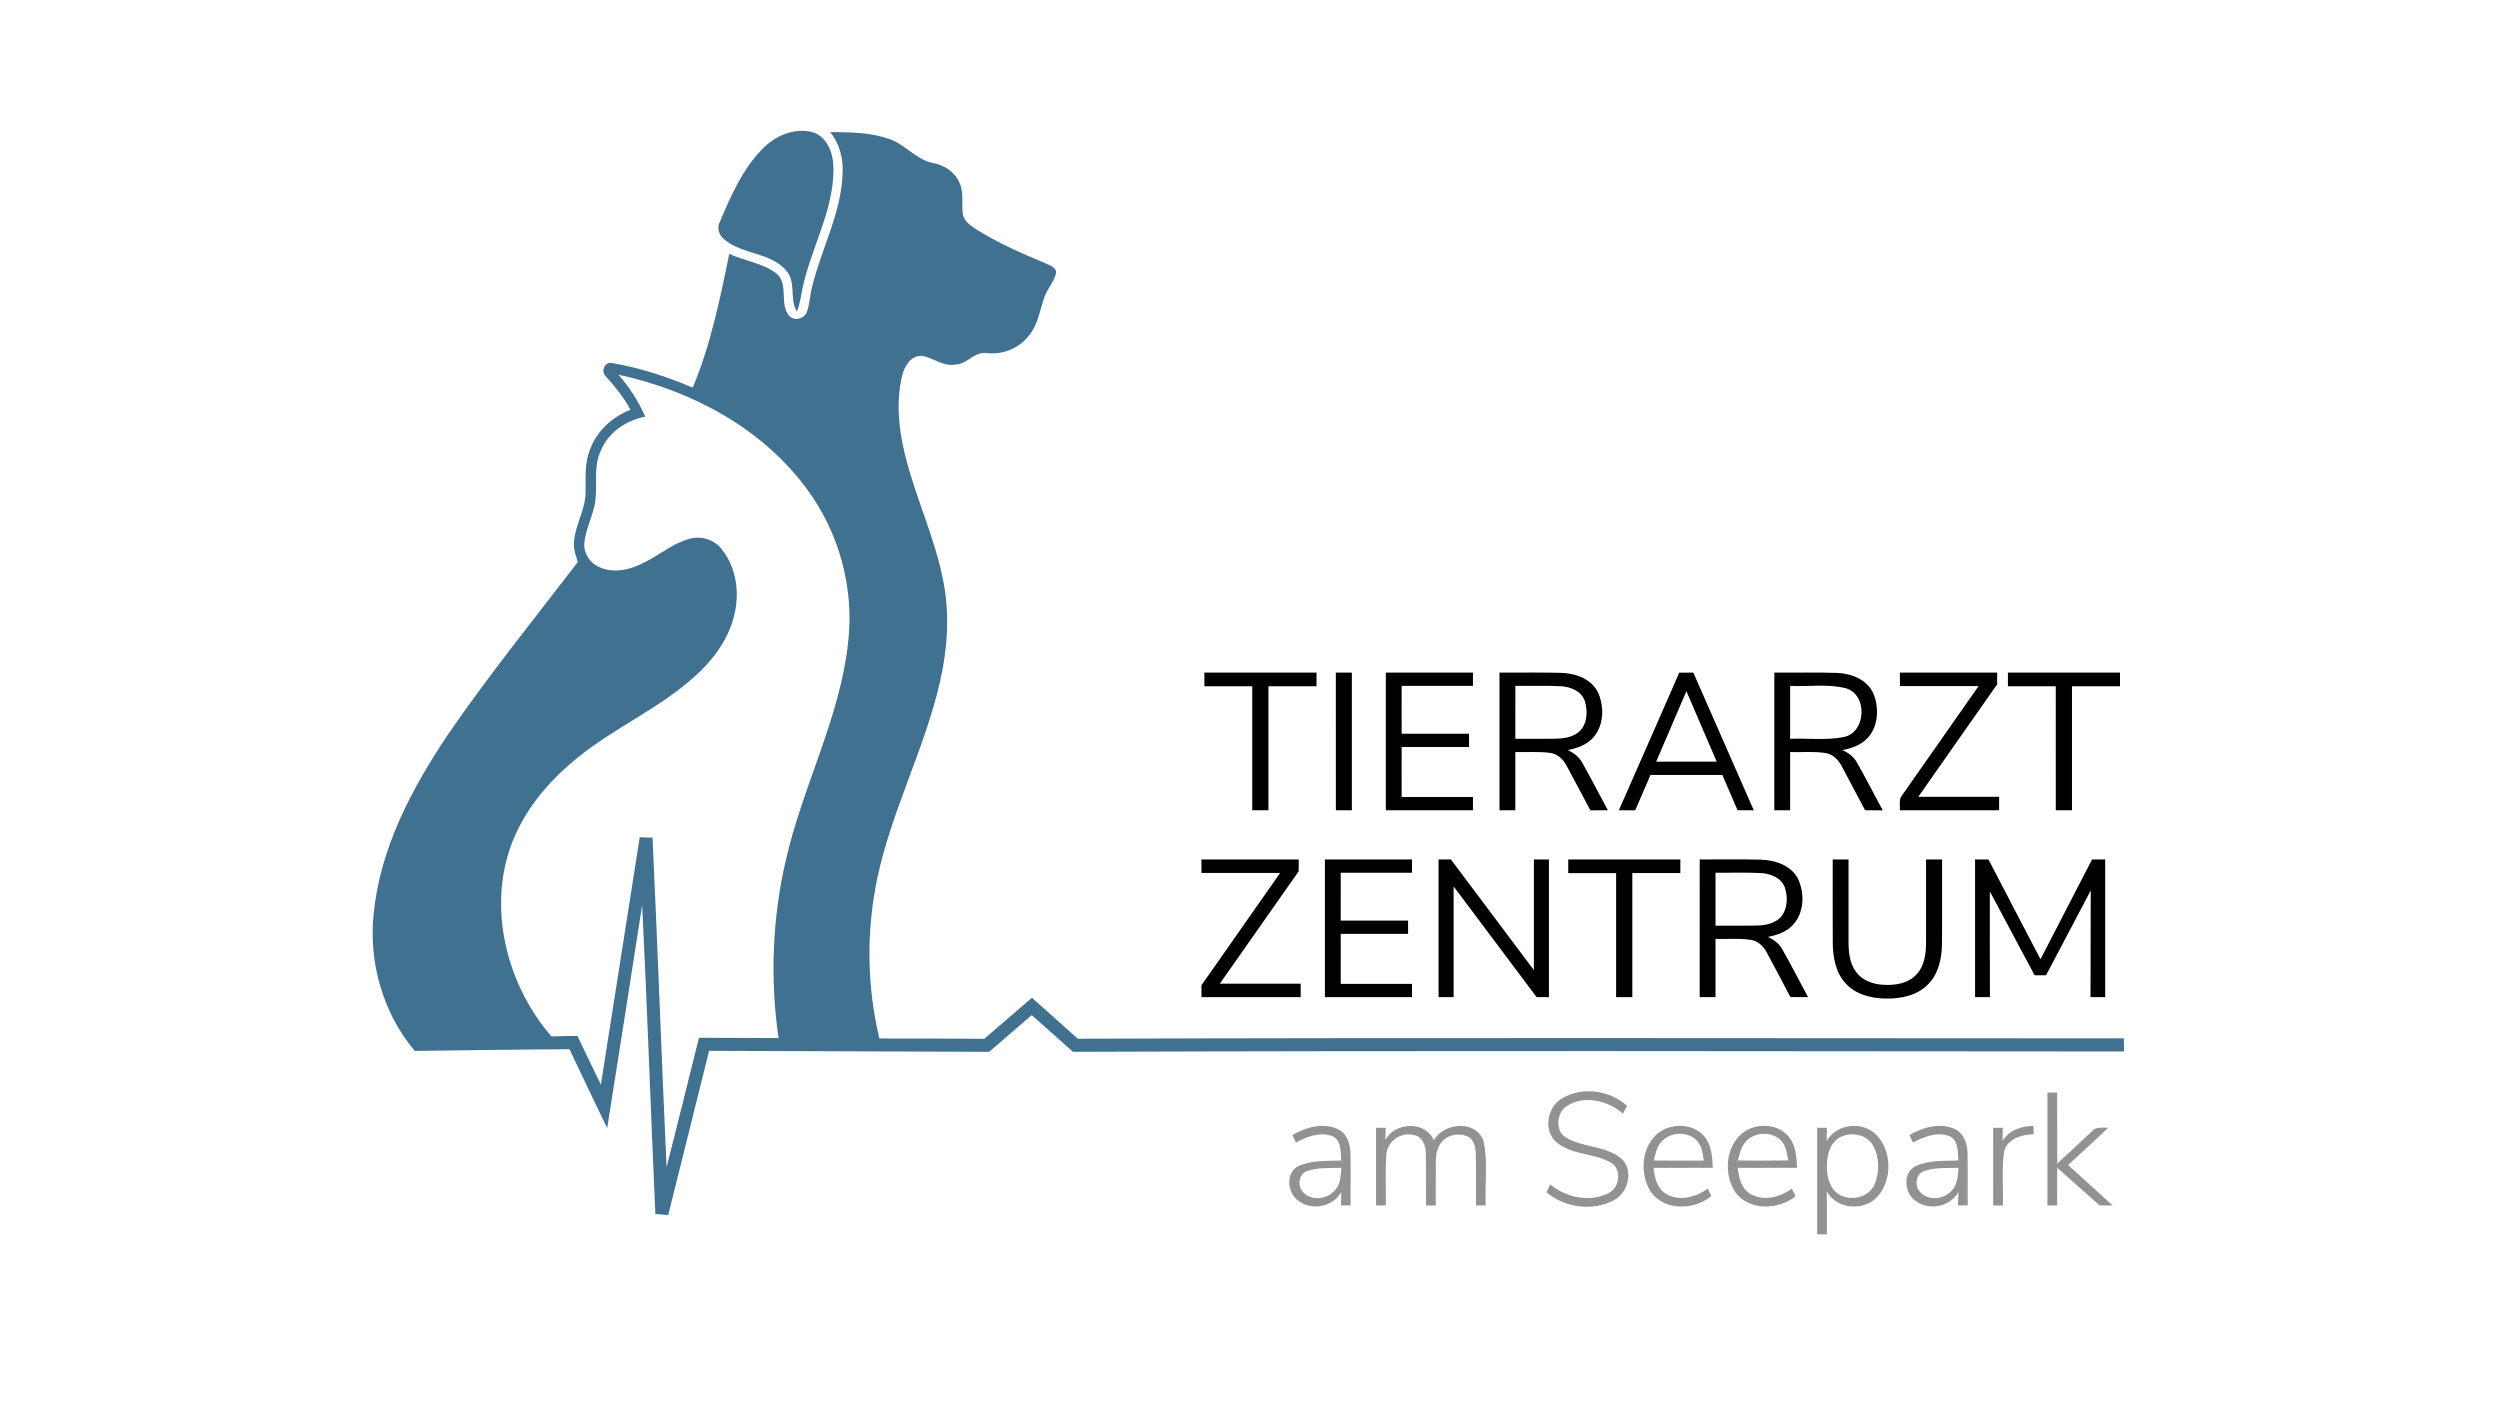 <?xml version="1.0" encoding="UTF-8" ?>
<!DOCTYPE svg PUBLIC "-//W3C//DTD SVG 1.1//EN" "http://www.w3.org/Graphics/SVG/1.1/DTD/svg11.dtd">
<svg width="960pt" height="540pt" viewBox="0 0 960 540" version="1.1" xmlns="http://www.w3.org/2000/svg">
<g id="#ffffffff">
</g>
<g id="#417191">
<path fill="#417191" opacity="1.00" d=" M 292.44 57.50 C 297.38 52.25 304.99 48.81 312.21 50.80 C 318.02 52.73 320.12 59.46 320.06 65.03 C 320.05 81.21 311.31 95.51 308.08 111.05 C 307.55 113.95 307.14 116.89 306.02 119.64 C 303.02 114.84 305.86 108.34 301.91 103.91 C 295.80 96.77 284.98 97.82 278.07 91.89 C 276.07 90.26 275.13 87.49 276.46 85.13 C 280.59 75.34 284.99 65.29 292.44 57.50 Z" />
<path fill="#417191" opacity="1.00" d=" M 318.78 50.73 C 326.44 50.78 334.33 50.80 341.63 53.43 C 347.67 55.51 351.73 61.29 358.14 62.56 C 362.38 63.34 366.45 65.77 368.25 69.83 C 370.30 73.57 369.15 77.92 369.70 81.95 C 370.03 84.58 372.23 86.35 374.31 87.70 C 382.92 93.23 392.35 97.28 401.75 101.24 C 403.30 102.04 405.81 102.72 405.52 104.96 C 404.72 108.32 402.13 110.89 401.04 114.15 C 399.27 119.17 398.56 124.78 395.01 128.99 C 391.26 133.80 385.02 136.27 378.98 135.60 C 374.32 134.80 371.49 139.76 367.01 139.98 C 362.27 140.94 358.44 137.35 353.99 136.65 C 349.80 136.46 347.32 140.59 346.45 144.16 C 344.07 154.00 345.05 164.34 347.39 174.09 C 351.47 191.05 359.29 206.92 362.41 224.13 C 364.72 236.66 363.76 249.61 360.92 261.97 C 355.04 287.63 342.42 311.21 336.94 336.98 C 332.62 357.29 332.83 378.59 337.70 398.78 C 351.12 398.74 364.54 398.85 377.96 398.90 C 384.08 393.67 390.15 388.38 396.27 383.14 C 402.14 388.38 408.01 393.64 413.89 398.87 C 547.77 398.42 681.66 398.70 815.54 398.73 C 815.57 400.40 815.60 402.08 815.66 403.77 C 681.12 403.67 546.58 403.42 412.04 403.90 C 406.72 399.24 401.50 394.47 396.18 389.80 C 390.74 394.50 385.29 399.20 379.85 403.90 C 344.00 403.78 308.15 403.61 272.30 403.52 C 267.10 424.56 261.80 445.57 256.59 466.61 C 254.94 466.46 253.30 466.30 251.66 466.17 C 249.88 426.64 248.55 387.08 246.59 347.56 C 242.18 376.12 237.66 404.66 233.16 433.20 C 228.31 423.11 223.44 413.03 218.69 402.90 C 198.88 403.00 179.07 403.32 159.26 403.55 C 147.09 389.10 141.52 369.67 143.48 350.94 C 145.90 325.96 157.93 303.17 171.64 282.61 C 187.37 259.60 204.95 237.94 221.88 215.82 C 221.21 213.58 220.30 211.34 220.39 208.97 C 220.47 202.02 224.88 195.97 224.86 189.01 C 224.96 183.70 224.44 178.20 226.38 173.13 C 228.86 165.80 234.94 160.11 242.09 157.36 C 239.59 152.59 236.13 148.47 232.59 144.45 C 230.63 142.60 232.22 138.81 234.99 139.40 C 245.66 141.20 256.03 144.62 266.00 148.84 C 272.94 132.42 276.45 114.87 280.05 97.49 C 285.93 100.25 292.77 100.96 298.04 104.92 C 303.05 108.99 299.13 116.47 302.96 121.18 C 304.82 123.48 308.81 122.46 309.82 119.83 C 310.97 116.63 311.02 113.15 311.91 109.87 C 315.46 95.48 322.95 82.00 323.54 66.95 C 323.89 61.19 322.52 55.24 318.78 50.73 M 237.47 143.87 C 241.71 148.68 245.20 154.12 247.79 160.00 C 240.54 161.38 233.73 165.91 230.80 172.86 C 227.24 180.13 230.23 188.49 227.81 196.02 C 226.64 200.36 224.57 204.51 224.36 209.06 C 224.25 212.88 226.81 216.44 230.30 217.86 C 235.97 220.33 242.50 218.69 247.72 215.82 C 253.54 212.94 258.61 208.44 265.02 206.85 C 269.40 205.64 274.35 207.28 277.13 210.87 C 282.89 218.03 284.15 228.03 281.82 236.76 C 279.51 245.85 273.66 253.61 266.76 259.78 C 253.00 272.22 235.61 279.57 221.32 291.32 C 212.29 298.68 204.32 307.59 199.09 318.07 C 185.99 343.99 193.21 376.60 211.75 397.98 C 215.08 397.87 218.41 397.83 221.73 397.80 C 224.75 404.03 227.68 410.30 230.74 416.52 C 235.72 384.84 240.67 353.16 245.66 321.49 C 247.29 321.55 248.93 321.61 250.57 321.67 C 252.55 363.83 254.02 406.02 255.96 448.19 C 260.21 431.65 264.25 415.06 268.41 398.50 C 278.59 398.50 288.77 398.56 298.96 398.61 C 295.69 375.97 296.55 352.74 301.73 330.45 C 308.09 302.20 322.40 276.09 325.64 247.08 C 328.19 226.10 322.25 204.34 309.59 187.44 C 292.37 164.21 265.33 149.91 237.47 143.87 Z" />
</g>
<g id="#000000ff">
<path fill="#000000" opacity="1.00" d=" M 462.48 258.28 C 476.83 258.27 491.19 258.27 505.54 258.28 C 505.53 260.03 505.53 261.77 505.53 263.52 C 499.38 263.53 493.23 263.52 487.08 263.53 C 487.08 279.40 487.08 295.27 487.08 311.15 C 485.00 311.15 482.93 311.15 480.86 311.15 C 480.86 295.27 480.86 279.40 480.86 263.53 C 474.73 263.52 468.61 263.53 462.49 263.52 C 462.48 261.77 462.48 260.03 462.48 258.28 Z" />
<path fill="#000000" opacity="1.00" d=" M 512.96 258.28 C 515.01 258.28 517.06 258.28 519.11 258.28 C 519.11 275.90 519.11 293.52 519.11 311.15 C 517.05 311.14 515.01 311.15 512.97 311.15 C 512.96 293.53 512.96 275.90 512.96 258.28 Z" />
<path fill="#000000" opacity="1.00" d=" M 532.16 258.28 C 543.31 258.28 554.46 258.27 565.61 258.28 C 565.60 259.98 565.60 261.68 565.61 263.38 C 556.48 263.38 547.36 263.38 538.24 263.38 C 538.23 269.50 538.23 275.63 538.23 281.75 C 546.86 281.75 555.48 281.75 564.11 281.75 C 564.10 283.45 564.10 285.15 564.11 286.85 C 555.48 286.85 546.86 286.85 538.23 286.85 C 538.23 293.25 538.23 299.65 538.24 306.05 C 547.36 306.06 556.49 306.05 565.62 306.06 C 565.61 307.75 565.60 309.45 565.60 311.15 C 554.45 311.14 543.31 311.15 532.16 311.15 C 532.16 293.52 532.16 275.90 532.16 258.28 Z" />
<path fill="#000000" opacity="1.00" d=" M 575.81 258.28 C 583.70 258.34 591.59 258.15 599.47 258.37 C 605.10 258.53 611.46 260.81 613.85 266.35 C 616.13 271.88 615.81 279.05 611.50 283.53 C 609.01 286.16 605.48 287.35 602.02 288.01 C 604.41 289.14 606.56 290.81 607.78 293.21 C 611.10 299.13 614.19 305.18 617.43 311.15 C 615.18 311.15 612.94 311.15 610.70 311.16 C 607.64 305.50 604.70 299.77 601.62 294.12 C 600.31 291.59 598.03 289.41 595.10 289.09 C 590.72 288.52 586.29 288.90 581.89 288.80 C 581.88 296.25 581.89 303.70 581.89 311.15 C 579.86 311.14 577.83 311.15 575.81 311.15 C 575.81 293.52 575.81 275.90 575.81 258.28 M 581.90 263.36 C 581.87 270.14 581.88 276.92 581.89 283.70 C 586.95 283.67 592.01 283.75 597.07 283.68 C 600.23 283.62 603.66 283.22 606.19 281.13 C 609.49 278.32 609.78 273.33 608.64 269.42 C 607.46 265.48 603.18 263.71 599.39 263.51 C 593.57 263.21 587.73 263.47 581.90 263.36 Z" />
<path fill="#000000" opacity="1.00" d=" M 644.83 258.31 C 646.63 258.30 648.42 258.29 650.23 258.28 C 657.94 275.92 665.73 293.52 673.45 311.15 C 671.37 311.14 669.30 311.15 667.23 311.15 C 665.28 306.62 663.33 302.09 661.38 297.57 C 652.18 297.57 642.99 297.57 633.79 297.57 C 631.83 302.10 629.89 306.63 627.93 311.16 C 625.83 311.15 623.73 311.15 621.64 311.15 C 629.36 293.53 637.16 275.95 644.83 258.31 M 647.58 265.41 C 643.71 274.43 639.82 283.45 635.97 292.48 C 643.71 292.47 651.46 292.48 659.21 292.48 C 655.33 283.45 651.47 274.42 647.58 265.41 Z" />
<path fill="#000000" opacity="1.00" d=" M 681.34 258.28 C 689.36 258.36 697.39 258.12 705.41 258.40 C 711.04 258.60 717.30 261.08 719.53 266.66 C 721.58 272.03 721.28 278.80 717.30 283.24 C 714.80 286.04 711.14 287.34 707.55 288.02 C 709.81 289.11 711.92 290.65 713.13 292.92 C 716.55 298.92 719.66 305.09 722.96 311.16 C 720.69 311.14 718.44 311.16 716.20 311.15 C 713.25 305.58 710.32 300.01 707.35 294.46 C 706.06 291.97 703.99 289.63 701.08 289.18 C 696.57 288.45 691.97 288.93 687.42 288.80 C 687.41 296.25 687.42 303.70 687.41 311.15 C 685.38 311.15 683.35 311.15 681.33 311.15 C 681.34 293.52 681.34 275.90 681.34 258.28 M 687.41 263.38 C 687.41 270.15 687.41 276.93 687.41 283.70 C 694.23 283.41 701.18 284.37 707.92 283.04 C 716.61 281.38 717.30 266.87 708.91 264.32 C 701.92 262.49 694.56 263.75 687.41 263.38 Z" />
<path fill="#000000" opacity="1.00" d=" M 729.55 258.29 C 742.00 258.27 754.46 258.29 766.91 258.28 C 766.90 259.77 766.90 261.27 766.91 262.77 C 756.81 277.17 746.71 291.57 736.62 305.98 C 746.96 305.99 757.31 305.98 767.66 305.98 C 767.65 307.70 767.65 309.42 767.66 311.15 C 754.95 311.15 742.23 311.15 729.52 311.15 C 729.72 309.28 729.04 307.10 730.33 305.51 C 740.12 291.48 749.97 277.48 759.78 263.46 C 749.71 263.45 739.64 263.46 729.57 263.45 C 729.56 261.73 729.55 260.01 729.55 258.29 Z" />
<path fill="#000000" opacity="1.00" d=" M 771.04 258.28 C 785.39 258.28 799.74 258.28 814.09 258.28 C 814.08 260.02 814.07 261.77 814.08 263.53 C 807.93 263.52 801.78 263.52 795.64 263.53 C 795.63 279.40 795.63 295.27 795.64 311.14 C 793.56 311.15 791.48 311.14 789.42 311.15 C 789.40 295.28 789.42 279.40 789.41 263.53 C 783.28 263.52 777.16 263.52 771.04 263.53 C 771.03 261.77 771.03 260.02 771.04 258.28 Z" />
<path fill="#000000" opacity="1.00" d=" M 461.35 330.03 C 473.81 330.03 486.26 330.02 498.72 330.03 C 498.70 331.54 498.69 333.05 498.69 334.57 C 488.57 348.94 478.51 363.34 468.42 377.72 C 478.77 377.73 489.11 377.72 499.46 377.73 C 499.45 379.45 499.46 381.17 499.46 382.90 C 486.76 382.89 474.06 382.90 461.36 382.90 C 461.35 381.38 461.35 379.86 461.36 378.35 C 471.42 363.96 481.51 349.59 491.58 335.20 C 481.51 335.20 471.44 335.20 461.37 335.21 C 461.36 333.48 461.35 331.75 461.35 330.03 Z" />
<path fill="#000000" opacity="1.00" d=" M 508.76 330.03 C 519.91 330.03 531.06 330.03 542.21 330.03 C 542.20 331.72 542.20 333.42 542.21 335.13 C 533.08 335.13 523.96 335.12 514.84 335.13 C 514.83 341.25 514.84 347.37 514.83 353.50 C 523.46 353.51 532.08 353.50 540.70 353.50 C 540.70 355.20 540.70 356.90 540.71 358.60 C 532.09 358.60 523.46 358.60 514.84 358.60 C 514.83 365.00 514.83 371.40 514.83 377.80 C 523.96 377.80 533.09 377.80 542.21 377.80 C 542.20 379.49 542.20 381.20 542.21 382.90 C 531.06 382.90 519.91 382.89 508.76 382.90 C 508.76 365.28 508.75 347.65 508.76 330.03 Z" />
<path fill="#000000" opacity="1.00" d=" M 552.41 330.03 C 553.98 330.03 555.55 330.02 557.13 330.02 C 567.76 344.19 578.38 358.37 589.01 372.54 C 589.02 358.37 589.01 344.20 589.01 330.03 C 590.93 330.02 592.86 330.02 594.79 330.03 C 594.78 347.65 594.78 365.28 594.79 382.90 C 593.21 382.90 591.63 382.90 590.07 382.91 C 579.44 368.73 568.82 354.56 558.19 340.38 C 558.18 354.56 558.19 368.73 558.19 382.90 C 556.25 382.89 554.33 382.90 552.41 382.90 C 552.41 365.28 552.42 347.65 552.41 330.03 Z" />
<path fill="#000000" opacity="1.00" d=" M 602.21 330.03 C 616.56 330.02 630.91 330.03 645.26 330.03 C 645.26 331.77 645.25 333.52 645.26 335.27 C 639.11 335.27 632.96 335.27 626.81 335.27 C 626.81 351.15 626.81 367.02 626.81 382.90 C 624.73 382.90 622.65 382.90 620.59 382.90 C 620.58 367.03 620.58 351.15 620.59 335.28 C 614.46 335.27 608.34 335.27 602.21 335.28 C 602.20 333.52 602.20 331.77 602.21 330.03 Z" />
<path fill="#000000" opacity="1.00" d=" M 652.69 330.03 C 660.46 330.08 668.23 329.91 676.00 330.11 C 681.59 330.23 687.94 332.29 690.53 337.68 C 693.07 343.26 692.78 350.68 688.38 355.27 C 685.90 357.90 682.35 359.10 678.89 359.77 C 681.14 360.84 683.22 362.35 684.43 364.59 C 687.86 370.61 691.00 376.81 694.30 382.91 C 692.03 382.91 689.77 382.89 687.51 382.87 C 684.47 377.10 681.46 371.32 678.34 365.60 C 677.05 363.18 674.80 361.17 672.00 360.85 C 667.61 360.26 663.17 360.65 658.76 360.55 C 658.76 368.00 658.76 375.45 658.76 382.90 C 656.73 382.90 654.70 382.90 652.68 382.90 C 652.69 365.28 652.68 347.65 652.69 330.03 M 658.76 335.13 C 658.76 341.90 658.76 348.68 658.76 355.45 C 664.15 355.41 669.55 355.55 674.94 355.40 C 678.36 355.29 682.21 354.43 684.35 351.51 C 686.47 348.41 686.55 344.23 685.36 340.76 C 683.98 336.95 679.72 335.41 675.99 335.24 C 670.25 334.98 664.50 335.19 658.76 335.13 Z" />
<path fill="#000000" opacity="1.00" d=" M 703.76 330.03 C 705.78 330.02 707.80 330.02 709.84 330.03 C 709.84 340.67 709.83 351.31 709.84 361.94 C 709.86 365.84 710.31 370.02 712.74 373.23 C 715.07 376.45 719.11 377.93 722.98 378.14 C 727.62 378.50 732.90 377.66 736.13 373.98 C 739.02 370.74 739.58 366.20 739.61 362.03 C 739.61 351.36 739.60 340.69 739.61 330.03 C 741.65 330.02 743.70 330.02 745.76 330.03 C 745.72 341.00 745.83 351.97 745.71 362.95 C 745.59 368.38 744.25 374.17 740.25 378.11 C 736.05 382.34 729.80 383.57 724.05 383.45 C 718.47 383.37 712.47 381.85 708.64 377.53 C 704.84 373.33 703.82 367.46 703.78 361.99 C 703.72 351.34 703.77 340.68 703.76 330.03 Z" />
<path fill="#000000" opacity="1.00" d=" M 758.43 330.02 C 760.14 330.03 761.85 330.03 763.58 330.05 C 770.19 342.84 776.90 355.58 783.55 368.35 C 790.16 355.58 796.76 342.82 803.34 330.04 C 805.01 330.03 806.69 330.02 808.39 330.02 C 808.39 347.65 808.39 365.27 808.39 382.90 C 806.50 382.89 804.63 382.89 802.76 382.90 C 802.78 369.25 802.81 355.60 802.84 341.95 C 797.12 352.80 791.37 363.63 785.68 374.49 C 784.20 374.48 782.74 374.48 781.29 374.50 C 775.59 363.75 769.79 353.04 764.10 342.29 C 764.03 355.82 764.13 369.36 764.13 382.90 C 762.22 382.89 760.32 382.90 758.43 382.90 C 758.44 365.27 758.44 347.65 758.43 330.02 Z" />
</g>
<g id="#929292ff">
<path fill="#929292" opacity="1.00" d=" M 599.81 421.78 C 607.56 417.14 618.21 418.63 624.82 424.65 C 624.42 425.40 623.61 426.90 623.21 427.65 C 617.36 422.43 607.76 420.26 601.10 425.11 C 597.68 427.89 597.22 434.32 601.26 436.76 C 607.76 440.71 616.27 439.86 622.34 444.68 C 627.45 448.98 625.45 457.84 619.86 460.82 C 611.73 465.27 600.86 463.78 593.84 457.83 C 594.32 456.81 594.81 455.81 595.31 454.81 C 601.41 459.98 610.82 461.88 618.01 457.99 C 622.03 455.69 622.81 448.93 618.58 446.45 C 612.21 442.77 604.00 443.60 598.08 438.94 C 592.45 434.69 593.95 425.13 599.81 421.78 Z" />
<path fill="#929292" opacity="1.00" d=" M 786.21 419.55 C 787.45 419.54 788.70 419.53 789.96 419.54 C 789.98 428.63 789.94 437.72 789.98 446.80 C 794.48 442.69 798.90 438.49 803.37 434.35 C 804.92 432.47 807.50 433.20 809.63 433.00 C 804.55 437.88 799.31 442.58 794.15 447.38 C 799.83 452.59 805.60 457.69 811.27 462.91 C 809.58 462.90 807.90 462.89 806.23 462.88 C 800.81 458.06 795.42 453.21 789.97 448.43 C 789.95 453.25 789.97 458.08 789.95 462.91 C 788.69 462.90 787.44 462.89 786.21 462.89 C 786.21 448.44 786.21 434.00 786.21 419.55 Z" />
<path fill="#929292" opacity="1.00" d=" M 496.24 435.86 C 501.37 432.86 507.93 431.00 513.62 433.52 C 517.18 435.14 518.54 439.26 518.57 442.91 C 518.73 449.56 518.56 456.22 518.63 462.88 C 517.38 462.89 516.14 462.89 514.91 462.90 C 514.94 461.18 514.98 459.46 515.05 457.75 C 511.79 463.62 503.36 465.10 498.25 460.83 C 494.17 457.75 493.72 450.13 498.71 447.74 C 503.81 445.45 509.55 445.84 515.01 445.65 C 514.82 442.42 515.19 438.03 511.74 436.34 C 507.03 434.48 501.87 436.41 497.70 438.74 C 497.33 438.02 496.60 436.58 496.24 435.86 M 501.69 449.77 C 498.66 450.95 498.24 455.34 500.25 457.62 C 503.44 461.39 509.97 460.58 512.84 456.80 C 514.86 454.51 514.82 451.31 515.09 448.45 C 510.62 448.55 505.96 448.22 501.69 449.77 Z" />
<path fill="#929292" opacity="1.00" d=" M 669.74 434.63 C 674.95 431.03 683.27 431.52 687.16 436.86 C 689.68 440.16 689.87 444.46 690.08 448.43 C 682.48 448.48 674.88 448.41 667.28 448.47 C 667.75 452.03 668.51 456.06 671.74 458.20 C 676.81 461.51 683.46 459.85 688.04 456.45 C 688.42 457.18 689.17 458.62 689.54 459.34 C 682.94 464.65 671.56 465.10 666.30 457.73 C 661.72 450.70 662.60 439.69 669.74 434.63 M 669.89 438.98 C 668.41 440.89 668.01 443.35 667.33 445.62 C 673.79 445.70 680.26 445.71 686.72 445.61 C 686.20 443.47 686.04 441.17 684.88 439.25 C 681.79 434.07 673.31 434.23 669.89 438.98 Z" />
<path fill="#929292" opacity="1.00" d=" M 733.20 435.87 C 738.33 432.86 744.89 431.01 750.59 433.51 C 754.15 435.16 755.52 439.31 755.53 442.98 C 755.69 449.61 755.52 456.24 755.60 462.87 C 754.35 462.88 753.10 462.89 751.87 462.91 C 751.89 461.19 751.94 459.47 752.02 457.76 C 748.73 463.63 740.29 465.10 735.17 460.80 C 731.14 457.72 730.69 450.13 735.66 447.75 C 740.75 445.42 746.52 445.87 751.98 445.64 C 751.76 442.39 752.16 438.00 748.66 436.32 C 743.94 434.47 738.82 436.45 734.63 438.75 C 734.27 438.03 733.56 436.59 733.20 435.87 M 738.64 449.77 C 735.60 450.97 735.21 455.38 737.24 457.66 C 740.28 461.19 746.32 460.65 749.33 457.34 C 751.73 455.03 751.80 451.54 752.06 448.46 C 747.58 448.55 742.92 448.21 738.64 449.77 Z" />
<path fill="#929292" opacity="1.00" d=" M 528.40 433.08 C 529.63 433.06 530.87 433.06 532.12 433.06 C 532.06 434.63 532.01 436.21 531.95 437.79 C 535.64 430.86 547.42 430.23 550.56 437.92 C 554.36 431.04 566.81 429.90 569.65 438.11 C 571.49 446.19 570.08 454.64 570.53 462.87 C 569.28 462.88 568.03 462.90 566.79 462.91 C 566.70 456.24 566.92 449.57 566.70 442.91 C 566.60 440.45 565.96 437.49 563.50 436.35 C 560.18 434.92 555.86 435.69 553.56 438.57 C 551.83 440.61 551.37 443.36 551.36 445.96 C 551.29 451.60 551.40 457.25 551.33 462.89 C 550.40 462.89 548.53 462.90 547.60 462.90 C 547.51 456.24 547.71 449.58 547.52 442.93 C 547.50 440.01 546.29 436.45 543.02 435.90 C 538.12 434.49 532.80 438.15 532.39 443.22 C 531.83 449.76 532.30 456.34 532.14 462.90 C 530.89 462.89 529.64 462.89 528.40 462.89 C 528.41 452.95 528.41 443.02 528.40 433.08 Z" />
<path fill="#929292" opacity="1.00" d=" M 634.90 436.89 C 639.58 431.15 649.66 430.61 654.48 436.42 C 657.30 439.75 657.52 444.28 657.72 448.44 C 650.12 448.47 642.53 448.43 634.94 448.46 C 635.39 452.11 636.23 456.26 639.62 458.35 C 644.72 461.50 651.23 459.73 655.80 456.44 C 656.14 457.16 656.81 458.59 657.15 459.31 C 650.67 464.66 639.43 465.07 634.09 457.93 C 629.96 451.78 630.07 442.65 634.90 436.89 M 637.74 438.74 C 636.09 440.68 635.67 443.26 635.04 445.64 C 641.45 445.69 647.87 445.67 654.28 445.66 C 653.86 443.55 653.75 441.30 652.63 439.42 C 649.70 434.17 641.28 434.16 637.74 438.74 Z" />
<path fill="#929292" opacity="1.00" d=" M 697.78 433.06 C 699.03 433.06 700.28 433.07 701.55 433.08 C 701.50 434.77 701.46 436.47 701.42 438.16 C 705.24 431.35 715.67 430.35 720.84 436.10 C 726.45 442.27 726.60 452.87 721.21 459.22 C 716.15 465.28 705.35 464.51 701.47 457.51 C 701.57 463.00 701.51 468.49 701.51 473.98 C 700.58 473.98 698.71 473.97 697.78 473.97 C 697.77 460.33 697.76 446.70 697.78 433.06 M 707.24 436.39 C 703.82 437.82 702.07 441.55 701.71 445.06 C 701.27 449.09 701.54 453.61 704.16 456.92 C 708.19 461.81 717.31 460.76 719.84 454.81 C 721.78 450.09 721.76 444.29 719.22 439.80 C 716.88 435.73 711.36 434.67 707.24 436.39 Z" />
<path fill="#929292" opacity="1.00" d=" M 765.36 433.08 C 766.59 433.07 767.82 433.06 769.07 433.07 C 769.03 434.74 768.99 436.42 768.96 438.11 C 771.49 434.01 776.20 432.35 780.84 432.37 C 780.86 433.16 780.90 434.73 780.92 435.52 C 776.33 435.72 770.66 437.21 769.54 442.39 C 768.58 449.16 769.36 456.07 769.10 462.90 C 767.85 462.89 766.60 462.89 765.37 462.89 C 765.36 452.95 765.37 443.02 765.36 433.08 Z" />
</g>
</svg>
